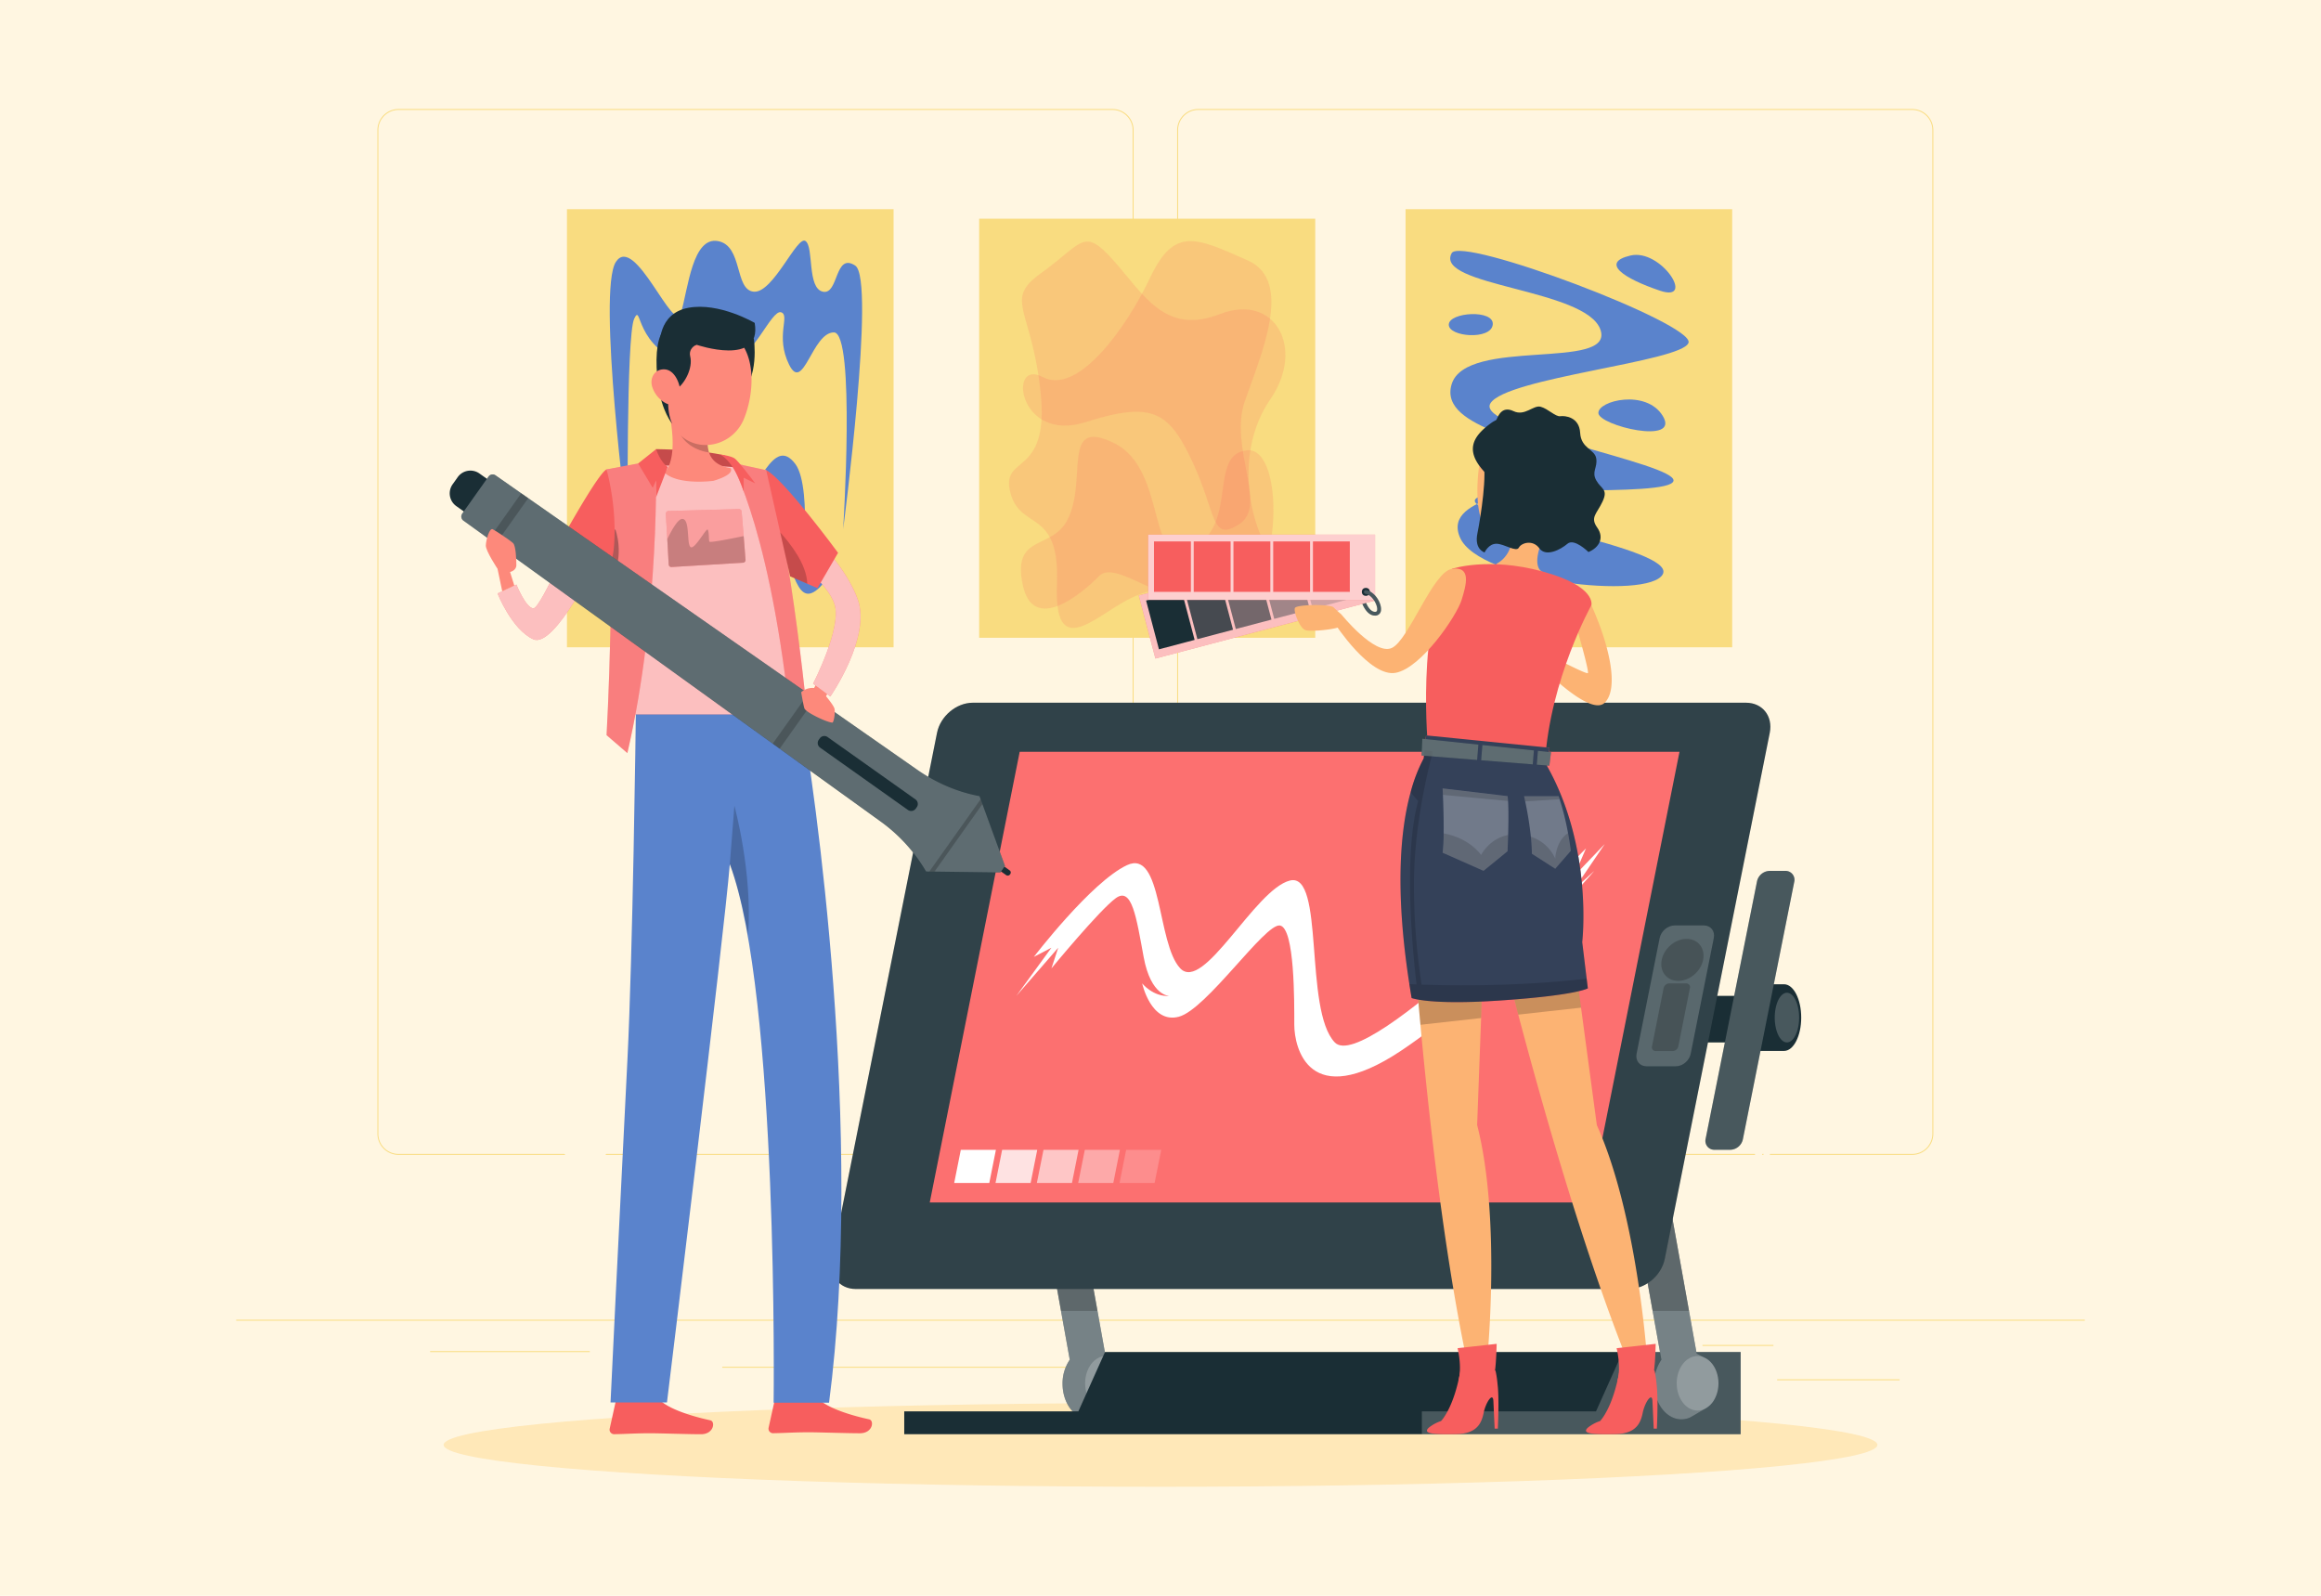 <svg xmlns="http://www.w3.org/2000/svg" viewBox="0 0 2000 1375"><defs><style>.cls-11,.cls-18,.cls-24,.cls-27,.cls-28,.cls-31{isolation:isolate}.cls-2{fill:#fff6e1}.cls-3{fill:#f9dc80}.cls-17,.cls-4{fill:#f75e5e}.cls-4{opacity:.17}.cls-5{fill:#5a83cc}.cls-6{mix-blend-mode:multiply}.cls-8{fill:#1a2e35}.cls-10,.cls-14,.cls-18,.cls-27,.cls-31,.cls-9{fill:#fff}.cls-9{opacity:.4}.cls-10,.cls-11,.cls-24,.cls-31{opacity:.2}.cls-18{opacity:.6}.cls-25{fill:#fcb373}.cls-27{opacity:.3}.cls-28{opacity:.15}.cls-30{fill:#fd897b}</style></defs><g style="isolation:isolate"><g id="Layer_1" data-name="Layer 1"><path class="cls-2" d="M-14-3.78h2028v1382.56H-14z"/><path class="cls-3" d="M203.5 1137.18h1593v.8h-1593zM1531.36 1188.46h105.53v.8h-105.53zM1231.07 1197.1h27.7v.8h-27.7zM1467.02 1158.87h61.15v.8h-61.15zM370.63 1164.23h137.61v.8H370.63zM536.61 1164.23h20.18v.8h-20.18zM622.37 1177.68h298.45v.8H622.37zM958.63 995.09H343.41a18.21 18.21 0 0 1-18.18-18.19V112.12a18.21 18.21 0 0 1 18.18-18.19h615.22a18.21 18.21 0 0 1 18.18 18.19V976.9a18.21 18.21 0 0 1-18.18 18.19zM343.41 94.73A17.41 17.41 0 0 0 326 112.12V976.9a17.41 17.41 0 0 0 17.39 17.39h615.24A17.41 17.41 0 0 0 976 976.9V112.12a17.41 17.41 0 0 0-17.38-17.39zM1647.75 995.09h-615.21a18.21 18.21 0 0 1-18.19-18.19V112.12a18.21 18.21 0 0 1 18.19-18.19h615.21a18.2 18.2 0 0 1 18.18 18.19V976.9a18.2 18.2 0 0 1-18.18 18.19zM1032.54 94.73a17.41 17.41 0 0 0-17.39 17.39V976.9a17.41 17.41 0 0 0 17.39 17.39h615.21a17.41 17.41 0 0 0 17.39-17.39V112.12a17.41 17.41 0 0 0-17.39-17.39z"/><path class="cls-3" d="M843.73 188.44h289.61v361.1H843.73z"/><path class="cls-4" d="M896.78 235.58c36.47-26.13 36.56-40.47 62.69-11.19s44.31 64.7 91.73 46.22S1125 300 1094.67 344s-19.23 104.13 0 132.9 10.25 67.54-20.39 45.86-72.15-21.67-101.79-6.39-64.38 53.11-61.72-13-31.37-45.37-40.12-78.84 33.51-12.22 26.13-85.43-32.34-80.35 0-103.52z"/><path class="cls-4" d="M1075.18 224.39c-44.35-19.65-63.15-29.35-83.91 14.47S928.65 341 898.42 324.81s-21.06 57.41 37 38.95 72-9.13 92.5 35.07 15.56 68.8 40.18 52.69-9.34-65.76 4.59-105.85S1115 242 1075.18 224.39z"/><path class="cls-4" d="M919.77 448c17.89-34.29-6.25-89.13 40.4-66.13s27.19 111.49 67.37 90.57 13-81.49 47.3-84.46 30.58 132-19.48 134.76-93.24-41.74-108.3-26.34-57.13 50.46-65.88 7S906 474.35 919.77 448z"/><path class="cls-3" transform="rotate(180 1351.885 368.99)" d="M1211.15 180.24h281.46v377.5h-281.46z"/><path class="cls-5" d="M1250.89 218.16c8.14-15.1 209.53 60.8 204.1 77.2s-157.36 30-170.73 52.23 160.93 51.8 157.77 66.78-168.09 1.78-171.15 16.78 173.76 41.07 161.95 63.61S1274.16 501.15 1258 463s72.77-35.62 75.3-61-94.77-30.25-82.42-70.94 140.18-11.35 128.27-46.83-143.66-37.49-128.26-66.07zM1405 220.17c26.29-6.15 56.65 40.82 25.43 30.31s-51.77-24.15-25.43-30.31z"/><path class="cls-5" d="M1286.31 279.61c1.31-13.1-37.45-10.78-37.89 0s36.58 13.66 37.89 0zM1432.83 358.44c-14.2-23.42-55.95-13.29-55.5-2.5s70.85 27.79 55.5 2.5z"/><path class="cls-3" d="M488.54 180.24H770v377.5H488.54z"/><path class="cls-5" d="M540.93 455.85s-26.59-205.6-10.17-230.28 50.13 64.33 56.18 43.49 9.87-65.2 31.63-61.34 14.13 42.14 30.93 43.62 37.38-49 44.65-43.62 1.17 40.62 14.91 43.62 10-34.24 27.88-22.49-10.39 227-10.39 227 10.74-169.43-8-169.43S692.26 339 680 314.25s1.26-42.68-7-45.19-25.47 41.86-38.25 35.71-7.43-31.67-16.22-35.71 24.63 60.37-24.14 45.73-40.93-55-47.91-40.15-5.55 181.21-5.55 181.21z"/><path class="cls-5" d="M685.28 399.7c-19.16-25.24-31.14 23.64-52.83 39.71s-14-59.38-41.87-41.69-8 63.34-26.57 77.16-15.41 63.28 5.36 38 20.39-92.07 36-49.52 22.48 84.09 36.25 47.28 1.66-93 22-60.87 20.81 75.35 41.21 57.73-12.18-29-11.36-48.5-.11-48.65-8.19-59.3z"/><g class="cls-6"><path class="cls-2" d="M1514.73 1029.46c.49-3.26 11.64-80.2-10.7-106.76a24.26 24.26 0 0 0-18.55-9.14c-45.09-1-51.26 35.16-51.31 35.53l5.31.82c.21-1.29 5.56-31.94 45.87-31a18.83 18.83 0 0 1 14.56 7.22c20.79 24.73 9.61 101.73 9.5 102.5z"/><path class="cls-2" d="m1517.46 1026 5.38-.17c0-.7-1.79-70.88 32.79-85.39 33.89-14.19 49.13 15 49.77 16.25l4.8-2.42c-.17-.35-18.06-35-56.65-18.79-37.99 15.88-36.19 87.43-36.09 90.52z"/><path class="cls-2" d="M1517.3 1031.47c0-1.12.33-112.12 22-144.59 20.78-31.16 54.29-16.49 55.71-15.85l2.23-4.9c-.39-.17-39.07-17.25-62.42 17.77-22.54 33.81-22.87 142.93-22.87 147.56zM1479 916.23s19.69 7.26 13.83 24.39-68.1 45.34-68.1 45.34-26.08-23.9-2.13-62.76 55.9-19.2 56.4-6.97z"/><path class="cls-2" d="M1540.24 881s-14-1.5-12.85-10 54.34-30.43 85.73 5c0 0-20.1 34.53-49.16 35s-23.72-30-23.72-30zM1554.59 937.92s-9.65-7.79.76-11.6 61.49-2.72 62 47.88c0 0-59.5 9.89-66.86-9.38s4.1-26.9 4.1-26.9zM1468.45 1132.54h92.32l9.96-101.08h-112.24l9.96 101.08z"/><path class="cls-2" transform="rotate(180 1514.61 1031.46)" d="M1453.56 1020.31h122.1v22.3h-122.1z"/></g><g class="cls-6"><path class="cls-2" d="M500.23 1041s18-39.27-2.57-78-26.53-47.83-13.42-55.76 19.13 31 19.13 31 11-26.76 1.92-54.77-14.84-73.62-2.38-78.52 2.38 56.91 13.19 78c0 0 9.08-23.45 10.57-45.94s-.84-58.42 9-67.63 16.15-2.84 6.48 46.8a519.52 519.52 0 0 0-9.6 90s21.36-65.12 35.69-67 14.32 19.19 2 37.48-35.94 51.06-39.82 67.92c0 0 23.45-49 44.53-34s-18.35 44.62-35.93 55.31-29.79 77.74-29.79 77.74z"/><path class="cls-2" d="M514.43 1057.12s-17.52-39.54 3.5-77.94S545 931.75 532 923.62s-19.49 30.68-19.49 30.68-10.73-26.92-1.27-54.79S527 826.12 514.58 821s-3.06 56.86-14.12 77.77c0 0-8.8-23.59-10-46.1s1.54-58.4-8.19-67.76-16.11-3.08-7 46.7a519.15 519.15 0 0 1 8.52 90.13s-20.57-65.43-34.88-67.54-14.55 19-2.5 37.45 35.32 51.59 39 68.5c0 0-22.86-49.35-44.12-34.64s17.81 44.89 35.26 55.84 28.86 78.18 28.86 78.18z"/><path class="cls-2" d="M433.6 1028.93h144.78l-11.72 103.61H445.32l-11.72-103.61z"/></g><ellipse id="_Path_" data-name="&lt;Path&gt;" cx="1000" cy="1244.99" rx="617.73" ry="36.08" style="fill:#ffc655;opacity:.29"/><path class="cls-8" d="M971 1191.91a28.56 28.56 0 0 1-3.12 13.22 19.93 19.93 0 0 1-8.06 8.51s-12 7.17-13.58 7.87l-.12.06a18.08 18.08 0 0 1-7 1.43c-13 0-23.51-13.73-23.51-30.68a36 36 0 0 1 6.21-20.71l-7.55-42-19.5-109.01-42-233.47h31.35l42 233.47 19.56 108.93 6.59 36.67 6.57 3.5c7.1 3.16 12.16 11.89 12.16 22.21z"/><path class="cls-9" d="M971 1191.91a28.56 28.56 0 0 1-3.12 13.22 19.93 19.93 0 0 1-8.06 8.51s-12 7.17-13.58 7.87l-.12.06a18.08 18.08 0 0 1-7 1.43c-13 0-23.51-13.73-23.51-30.68a36 36 0 0 1 6.21-20.71l-7.55-42-19.5-109.01-42-233.47h31.35l42 233.47 19.56 108.93 6.59 36.67 6.57 3.5c7.1 3.16 12.16 11.89 12.16 22.21z"/><path class="cls-10" d="M971.05 1191.91c0 13-8.07 23.51-18 23.51s-18-10.53-18-23.51 8.07-23.51 18-23.51 18 10.53 18 23.51z"/><path class="cls-11" d="M945.68 1129.53h-31.35l-19.56-108.93-41.96-233.47h31.35l41.96 233.47 19.56 108.93z"/><path class="cls-8" d="M1373.73 858.09h140.4v40.13h-140.4z"/><path class="cls-8" d="m1501.85 981.58 44.31-222a7.67 7.67 0 0 0-7.52-9.17h-13.49a11.38 11.38 0 0 0-11.16 9.14l-44.31 222a7.66 7.66 0 0 0 7.52 9.17h13.49a11.38 11.38 0 0 0 11.16-9.14z"/><path class="cls-8" d="M1537.31 848.09h-27.2c-8.17 0-14.8 12.86-14.8 28.72s6.63 28.73 14.8 28.73h27.2c8.17 0 14.79-12.86 14.79-28.73s-6.62-28.72-14.79-28.72z"/><path class="cls-10" d="M1550.3 876.81c0 11.82-4.7 21.4-10.5 21.4s-10.51-9.58-10.51-21.4 4.71-21.4 10.51-21.4 10.5 9.59 10.5 21.4zM1501.85 981.58l44.31-222a7.67 7.67 0 0 0-7.52-9.17h-13.49a11.38 11.38 0 0 0-11.16 9.14l-44.31 222a7.66 7.66 0 0 0 7.52 9.17h13.49a11.38 11.38 0 0 0 11.16-9.14z"/><path class="cls-8" d="M1499.92 1164.96v70.85H779.18v-19.72h150.06l22.97-51.13h547.71z"/><path class="cls-10" d="M1499.92 1164.96v70.85h-274.7v-19.72h150.06l22.97-51.13h101.67z"/><path class="cls-8" d="M1480.8 1191.91a28.56 28.56 0 0 1-3.12 13.22 19.93 19.93 0 0 1-8.06 8.51s-11.95 7.17-13.58 7.87l-.12.06a18.08 18.08 0 0 1-7 1.43c-13 0-23.51-13.73-23.51-30.68a36 36 0 0 1 6.21-20.71l-7.55-42-19.56-108.93-42-233.47h31.35l42 233.47 19.56 108.93 6.59 36.67 6.57 3.5c7.12 3.08 12.22 11.81 12.22 22.13z"/><path class="cls-9" d="M1480.8 1191.91a28.56 28.56 0 0 1-3.12 13.22 19.93 19.93 0 0 1-8.06 8.51s-11.95 7.17-13.58 7.87l-.12.06a18.08 18.08 0 0 1-7 1.43c-13 0-23.51-13.73-23.51-30.68a36 36 0 0 1 6.21-20.71l-7.55-42-19.56-108.93-42-233.47h31.35l42 233.47 19.56 108.93 6.59 36.67 6.57 3.5c7.12 3.08 12.22 11.81 12.22 22.13z"/><path class="cls-10" d="M1480.81 1191.91c0 13-8.07 23.51-18 23.51s-18-10.53-18-23.51 8.07-23.51 18-23.51 18 10.53 18 23.51z"/><path class="cls-11" d="M1455.44 1129.53h-31.35l-19.56-108.93-41.96-233.47h31.35l41.96 233.47 19.56 108.93z"/><path class="cls-8" d="M1403.76 1110.67h-666.4c-14.14 0-23.28-11.61-20.42-25.93l90.48-453.3c2.86-14.32 16.64-25.93 30.77-25.93h666.41c14.13 0 23.27 11.61 20.41 25.93l-90.48 453.3c-2.86 14.32-16.63 25.93-30.77 25.93z"/><path d="M1403.76 1110.67h-666.4c-14.14 0-23.28-11.61-20.42-25.93l90.48-453.3c2.86-14.32 16.64-25.93 30.77-25.93h666.41c14.13 0 23.27 11.61 20.41 25.93l-90.48 453.3c-2.86 14.32-16.63 25.93-30.77 25.93z" style="opacity:.1;fill:#fff"/><path style="fill:#fc7070" d="M1369.72 1036.09H801.17l77.5-388.29h568.55l-77.5 388.29z"/><path class="cls-10" d="M1444 918.76h-25.21c-5.92 0-9.74-4.86-8.54-10.85l19.88-99.64c1.2-6 7-10.86 12.88-10.86h25.21c5.92 0 9.75 4.86 8.55 10.86l-19.89 99.64c-1.16 5.99-6.88 10.85-12.88 10.85z"/><path class="cls-11" d="M1467.57 827.1c-2 10-11.6 18.07-21.45 18.07s-16.21-8.09-14.22-18.07 11.59-18.1 21.44-18.1 16.22 8.12 14.23 18.1zM1441.41 905.65h-14.71a3.2 3.2 0 0 1-3.18-4l10-50.24a5.14 5.14 0 0 1 4.8-4.05h14.7a3.2 3.2 0 0 1 3.18 4.05l-10 50.24a5.17 5.17 0 0 1-4.79 4z"/><path class="cls-14" d="M890.87 824.5s49.37-64.49 80.18-79 25.76 67.42 45.93 88.85 64.28-68.06 94.53-75.63 11.8 111.33 38.67 139.48S1366.65 731 1366.65 731l-10.39 24 26.55-27.73-26.55 39.08 17.47-15.89s-88 103-166.94 155.24-91.5-3-91.5-22.66.46-83.46-12.37-85.58-63.25 72.41-87.2 78.63-31.51-28.73-31.51-28.73 9.51 11.82 23.66 10.78c0 0-16.1.66-22.4-33.59s-10.08-60.72-24-50.64-55.45 60.5-55.45 60.5l5.85-17.8-36.1 41.53 30.25-41.53zM852.47 1019.32h-30.24l5.69-28.54h30.25l-5.7 28.54z"/><path style="opacity:.8;fill:#fff" d="M888.09 1019.32h-30.25l5.7-28.54h30.25l-5.7 28.54z"/><path style="opacity:.6;fill:#fff" d="M923.71 1019.32h-30.25l5.7-28.54h30.25l-5.7 28.54z"/><path class="cls-9" d="M959.33 1019.32h-30.25l5.7-28.54h30.24l-5.69 28.54z"/><path class="cls-10" d="M994.94 1019.32H964.7l5.69-28.54h30.25l-5.7 28.54z"/><path class="cls-17" transform="rotate(-14.79 1083.004 515.33)" d="M985.21 487.19h195.48v56.21H985.21z"/><path class="cls-18" transform="rotate(-14.79 1083.004 515.33)" d="M985.21 487.19h195.48v56.21H985.21z"/><path class="cls-8" transform="rotate(-14.79 1008.604 534.428)" d="M992.61 512.66h31.78v43.46h-31.78z"/><path transform="rotate(-14.79 1041.666 525.674)" style="opacity:.8;fill:#1a2e35" d="M1025.72 503.92h31.78v43.45h-31.78z"/><path transform="rotate(-14.79 1074.805 516.93)" style="opacity:.6;fill:#1a2e35" d="M1058.82 495.18h31.78v43.45h-31.78z"/><path transform="rotate(-14.79 1107.906 508.182)" style="opacity:.4;fill:#1a2e35" d="M1091.93 486.44h31.78v43.46h-31.78z"/><path transform="rotate(-14.79 1141.007 499.433)" style="opacity:.2;fill:#1a2e35" d="M1125.03 477.7h31.78v43.46h-31.78z"/><path class="cls-17" d="M989.39 460.7h195.48v56.21H989.39z"/><path style="opacity:.7;fill:#fff;isolation:isolate" d="M989.39 460.7h195.48v56.21H989.39z"/><path class="cls-17" d="M994.39 466.53h31.78v43.45h-31.78zM1028.63 466.53h31.78v43.45h-31.78zM1062.87 466.53h31.78v43.45h-31.78zM1097.11 466.53h31.78v43.45h-31.78zM1131.35 466.53h31.78v43.45h-31.78z"/><circle class="cls-8" cx="1176.96" cy="509.99" r="3.46"/><path class="cls-8" d="M1190 525.43a4.89 4.89 0 0 1-5.14 5c-5.44 0-8.95-5.5-10.91-10l3.21-.85c1.7 3.77 4.33 7.61 7.7 7.61 1.05 0 1.77-.33 1.87-1.94.16-2-.82-4.92-2.46-7.54-1.87-3-4.63-5.54-7.58-6a1.63 1.63 0 0 1 .53-3.22 12.34 12.34 0 0 1 5.7 2.76c4.54 3.59 7.42 10.05 7.08 14.18z"/><g class="cls-24"><path class="cls-14" d="M1190 525.43a4.89 4.89 0 0 1-5.14 5c-5.44 0-8.95-5.5-10.91-10l3.21-.85c1.7 3.77 4.33 7.61 7.7 7.61 1.05 0 1.77-.33 1.87-1.94.16-2-.82-4.92-2.46-7.54-1.87-3-4.63-5.54-7.58-6a1.63 1.63 0 0 1 .53-3.22 12.34 12.34 0 0 1 5.7 2.76c4.54 3.59 7.42 10.05 7.08 14.18z"/></g><path class="cls-25" d="M1371.28 521.48c14.58 32.23 24.45 71.12 11.53 84s-57.58-34.11-57.58-34.11l10-6.79s31.35 16.52 33 15.42-12-47.61-12-47.61zM1155.74 529.28a77.62 77.62 0 0 1-6.58-5.94c-2.73-2.86-32-2.58-33.34.56s4.25 17.57 9.13 19.08 25.64-.7 29-2.76 1.79-10.94 1.79-10.94zM1281.32 1173.81l-17 .27c-17.28-81.2-29.5-181.68-37.11-257.48-1.19-11.88-2.28-23.12-3.23-33.61-.44-5-.88-9.78-1.29-14.4-2-22.79-3.43-40.86-4.28-52-.61-8.15-.91-12.63-.91-12.63h61.46l-.58 15.65-1.9 51.69-.2 5.91-1.28 34.1-2.14 58.1c21.06 81.81 8.46 204.4 8.46 204.4zM1419.19 1169.46l-16.74 3.16c-33.52-83.78-65-191-85.47-266-3.16-11.61-6.08-22.48-8.7-32.33-.13-.51-.24-1-.37-1.46-5.16-19.56-9.14-35.15-11.62-45-1.9-7.74-3-12-3-12l60.58-10.46 3.43 25.47 5.06 37.42 1 7.33 3.43 25.51 9.2 68.39c34.74 77.01 43.2 199.97 43.2 199.97z"/><path class="cls-11" d="m1362.41 868.25-54.13 6c-.13-.51-.24-1-.37-1.46-5.16-19.56-9.14-35.15-11.62-45l61.06 3zM1278.36 819.58l-1.9 51.69-.2 5.91L1224 883c-.44-5-.88-9.78-1.29-14.4-2-22.79-3.43-40.86-4.28-52z"/><path class="cls-17" d="M1231.09 1230.24a33.65 33.65 0 0 1 10.65-5.79s11.58-11.48 17.15-46.07l15.16-4a12.91 12.91 0 0 1 13.79 5.39 7 7 0 0 1 1 2 86.94 86.94 0 0 1 1.62 11.24c1.53 11.7.22 38 .22 38h-2.74l-1.09-23.84c-.4-8.1-6.6 1.4-8.37 10.12s-5.54 18-23.29 18.42c-20.74.42-29.33-.39-24.1-5.47z"/><path class="cls-17" d="M1288.37 1180.1c1-8.1 1.31-22.17 1.31-22.17l-33.69 3.74s4.08 16 .72 28c16.97-4.44 31.66-9.57 31.66-9.57zM1368.14 1230.24a33.65 33.65 0 0 1 10.65-5.79s11.58-11.48 17.15-46.07l15.16-4a12.91 12.91 0 0 1 13.79 5.39 7.35 7.35 0 0 1 1 2 86.92 86.92 0 0 1 1.61 11.24c1.53 11.7.22 38 .22 38H1425l-1.09-23.84c-.4-8.1-6.6 1.4-8.37 10.12s-5.54 18-23.28 18.42c-20.75.42-29.35-.39-24.12-5.47z"/><path class="cls-17" d="M1425.42 1180.1c1-8.1 1.31-22.17 1.31-22.17l-33.68 3.74s4.07 16 .71 28c16.97-4.44 31.66-9.57 31.66-9.57z"/><path class="cls-25" d="M1326 457.06a5.77 5.77 0 0 1-.81.59c-3.77 2.67-8.09 5.24-13 6.36-13.76 3.18-23.16 1.29-29.29-4.93-8.59-9.34-10.74-25.89-9.52-45.84.53-9.15 1.84-17.11 4.36-23.31 0-.06 0-.29.06-.35.12-.25.22-.6.34-.85 3.77-8.65 10-14.26 20-16.62a55.58 55.58 0 0 1 11.79-1.33c38.93-.4 45.93 64.05 16.07 86.28z"/><path class="cls-11" d="M1325.23 457.65a36.27 36.27 0 0 1-13 5.82c-13.76 3.17-23.16.84-29.29-5.48 6.75 1.49 15.84 2.05 24.68-2 5.56-2.58 11.76-1.27 17.61 1.66z"/><path class="cls-25" d="M1329.18 492.79c2.4 11.08-12 15.6-12 15.6-23.47-10-27.83-22.51-27.83-22.51 19.58-10.21 13.91-39.1 13.91-39.1l4 2 28 5.47s-7.76 14.89-8.79 18.28v.1c-5.29 17.7 2.71 20.16 2.71 20.16z"/><path class="cls-8" d="M1277.71 389.68s-2.14 27.29 23.72 39c0 0 11.1 28.35 27.45 28.75 22.28.55 41.92-31.17 34.2-63.46-10.01-41.89-73.46-45.29-85.37-4.29z"/><path class="cls-25" d="M1288.33 420.85c0-4.26 3.43-11.41 10.05-10.44 6.85 1 10.64 17.89-6.19 21.66-2.41.54-3.88-2.34-3.86-11.22z"/><path class="cls-8" d="M1325.23 360.68s-26-6.59-40.42 3.88c-16.81 12.22-23.18 24.87-3.28 44.5 0 0 43.71-14.17 58.24-11.17a157.42 157.42 0 0 1 24.92 7.23c3.06-28.86-24.92-50.35-39.46-44.44z"/><path class="cls-8" d="M1289.4 361.93c1.63-3.89 5-12.33 14.79-7.67s17.09-5.46 23.39-3.78 12.81 8.74 16.91 8.15 16.37.65 17.12 14.28 12.61 14.09 13.87 22.09-4.2 11.34 0 18.9 10.5 7.43 5.46 18.21-10.92 13.58-4.62 22.47 1.68 17.3-7.56 21.08c0 0-12.19-12.18-18.07-7.14s-18.6 11.69-24.22 3.95-15.5-4.79-17.7-.59-12.6-3.36-19.37-3.36-10.13 7.49-10.13 7.49-9-2.44-6.21-16.29 8.89-52.54 4.61-63.46 11.73-34.33 11.73-34.33z"/><path class="cls-17" d="M1251.27 490.11s31.07-10.46 77.91 2.3 42.1 29.07 42.1 29.07-35.38 63.39-40 135.24L1230.7 647s-11.09-113.76 20.57-156.89z"/><path class="cls-17" d="m1226.81 653.46 2-19.81 106.44 10.69-2.25 15.52c40.09 71 30.38 151.92 30.38 151.92l4.86 39.79s-10.06 6.24-77.49 10.64c-59.3 3.86-74.37-2.28-74.37-2.28-20.98-123.17-2.96-181.8 10.43-206.47z"/><path d="M1368.24 851.59s-10 6.21-77.49 10.61c-59.29 3.88-74.36-2.26-74.36-2.26-.7-4.08-1.33-8.06-1.94-12-12.74-82-7.62-133.82 1.12-165.45a136.76 136.76 0 0 1 11.24-29.06l.73-7.14 1.28-12.64 106.44 10.67-2.26 15.54c40.08 71 30.4 151.9 30.4 151.9l3.82 31.54z" style="fill:#344159"/><path class="cls-8" d="m1272.85 654.82-47.89-3.79.64-14.5 48.32 5.06-1.07 13.23zM1320.79 658.62l-44.49-3.52 1.07-13.15 44.39 4.65-.97 12.02zM1325.21 646.97l11.3 1.18-1.44 11.6-10.82-.86.96-11.92z"/><path class="cls-27" d="M1299.55 719.47c-.23 8-.51 14-.51 14l-20.68 16.88-35.27-15.61a141.19 141.19 0 0 0 .89-16.66c.16-12-.31-25.75-.63-33.23l-.26-5.51 56 6.65c.16 1.18.28 2.58.38 4.11.53 8.02.36 20 .08 29.37zM1353.58 733.1l-13.44 15.45-20.14-12.93a137.65 137.65 0 0 0-.86-14.63 295.62 295.62 0 0 0-4.88-30.42c-.6-2.84-1-4.53-1-4.53h29.82c.29.86.6 1.72.86 2.62a231.61 231.61 0 0 1 7.23 29.12c1.65 8.98 2.41 15.32 2.41 15.32z"/><path class="cls-28" d="M1299.55 719.47c-.23 8-.51 14-.51 14l-20.68 16.88-35.27-15.61a141.19 141.19 0 0 0 .89-16.66c8.16 1.49 22.27 5.83 32.31 18.54 0 .05 6.95-14.03 23.26-17.15zM1243.35 684.9l-.26-5.51 56 6.65c.16 1.18.28 2.58.38 4.11zM1343.93 688.66l-29.7 1.91c-.6-2.84-1-4.53-1-4.53h29.82c.31.86.62 1.72.88 2.62zM1353.58 733.1l-13.44 15.45-20.14-12.93a137.65 137.65 0 0 0-.86-14.63 34.43 34.43 0 0 1 21 18.83s.32-14.75 11-22c1.68 8.94 2.44 15.28 2.44 15.28z"/><path class="cls-28" d="M1368.24 851.59s-10 6.21-77.49 10.61c-59.29 3.88-74.36-2.26-74.36-2.26-.7-4.08-1.33-8.06-1.94-12 1.85.09 3.92.19 6.18.28-3-25.2-11.72-111 1.43-158.09a68.53 68.53 0 0 1-6.49-7.64 136.76 136.76 0 0 1 11.24-29.06l.73-7.14a44.79 44.79 0 0 1 6.5 1v3s-15.64 55.78-15.64 111a560.26 560.26 0 0 0 6.6 87.1c29 1 84 1.57 142.22-5.13z"/><g style="opacity:.3;isolation:isolate"><path class="cls-14" d="m1272.85 654.82-47.89-3.79.64-14.5 48.32 5.06-1.07 13.23zM1320.79 658.62l-44.49-3.52 1.07-13.15 44.39 4.65-.97 12.02zM1325.21 646.97l11.3 1.18-1.44 11.6-10.82-.86.96-11.92z"/></g><path class="cls-25" d="m1155.74 529.28-5.56 8s30.25 46.64 52.5 42.44 52.52-49.16 56.72-62.6 8.52-29.31-8.13-27-37.23 61.54-52 68.22-43.53-29.06-43.53-29.06z"/><g id="_Group_" data-name="&lt;Group&gt;"><path class="cls-17" d="M565.39 387s50.22.46 64.51 7.55-30.55 54.87-45.08 46.63S551.38 407 565.39 387z"/><path class="cls-11" d="M565.39 387s50.22.46 64.51 7.55-30.55 54.87-45.08 46.63S551.38 407 565.39 387z"/><path class="cls-17" d="M565.16 1205.55h-32.3a2.34 2.34 0 0 0-2.26 1.83l-5.24 23.67a3.91 3.91 0 0 0 3 4.64 3.68 3.68 0 0 0 .87.09c10.44-.17 18-.81 31.17-.81 8.08 0 32.46.84 43.62.84s12.61-11 8.05-12c-20.49-4.47-35.91-10.65-42.47-16.54a6.45 6.45 0 0 0-4.44-1.72zM702.1 1204.71h-32.29a2.33 2.33 0 0 0-2.27 1.82l-5.24 23.67a3.92 3.92 0 0 0 3 4.65 3.53 3.53 0 0 0 .86.08c10.45-.16 18-.81 31.17-.81 8.08 0 32.46.85 43.62.85s12.61-11 8-12c-20.49-4.46-35.91-10.65-42.47-16.53a6.41 6.41 0 0 0-4.38-1.73z"/><path class="cls-5" d="M548 607h141.11c13.42 73.24 55.4 370.69 25.28 601.64h-47.76s4.42-350.76-37.75-464.11c-4.85 60.67-54.16 463.87-54.16 463.87H526.1s7.26-151.67 14.54-295c4.58-90.19 7.2-287.9 7.36-306.4z"/><path class="cls-11" d="M628.89 744.53c6.22 16.7 11.4 37.56 15.76 61 3.94-54-11.83-111.23-11.83-111.23z"/><path class="cls-17" d="M522.68 404.46s67.56-8.13 137.56.69c0 0 23.49 107.5 25.84 210.37H544s-.07-145.17-21.32-211.06z"/><path class="cls-18" d="M522.68 404.46s67.56-8.13 137.56.69c0 0 23.49 107.5 25.84 210.37H544s-.07-145.17-21.32-211.06z"/><path class="cls-30" d="M572.62 407.31c12.2 11.08 42.1 7 42.1 7s18.66-5.1 14.74-10.93c-11-1.82-16.32-6.95-18.51-13.51a31.9 31.9 0 0 1-1.12-12.56 67.08 67.08 0 0 1 .92-7l-37-27.37c4.89 18.06 10.82 51.27-1.13 64.37z"/><path class="cls-11" d="M582.34 360.31c1.46 22.18 19.69 28.3 28.61 29.54a31.9 31.9 0 0 1-1.12-12.56z"/><path class="cls-8" d="M649.56 291.59s5.52 35.58-13.33 49.33-19.05-52.52-19.05-52.52z"/><path class="cls-30" d="M581.46 369.38c9.21 13.15 24.17 16.55 37.14 12.41A36 36 0 0 0 639.08 365a34.19 34.19 0 0 0 1.7-3.43c9.24-21.78 12.08-59.84-11-74a35 35 0 0 0-48.2 11.12 34.58 34.58 0 0 0-5.21 15.43c-2.72 25.41-5.54 40.24 5.09 55.26z"/><path class="cls-8" d="M600.19 285.71v11.36c-3.9 1.52-6.61 5.4-5.44 10 2.49 9.85-4.59 23.82-12.51 28.79 0 0 .26-4.11-3.3-3.55s-5.14 21.92.37 32.86c0 0-9.07-10.38-12.15-33.37-2.85-21.27-1.46-38.54 3.73-46z"/><path class="cls-30" d="M561.9 332.93a24.33 24.33 0 0 0 11.73 14.45c7.53 4 13.13-2.29 12.6-10.36-.54-7.18-5-18.13-13.37-18.74s-13.12 7.04-10.96 14.65z"/><path class="cls-8" d="M600.22 297.07s56.63 19.33 50.1-18.85c0 0-30.55-18-57.19-13s-24.55 32.64-24.55 32.64z"/><path class="cls-17" d="M565.22 396.44S569 526.32 540.6 648.91l-17.92-15.45s8.61-154.5 0-229zM629.9 398.54s37 61.59 53.47 246.22l14.53-7.18s-16.58-176.93-37.66-232.43z"/><path class="cls-31" d="m540.61 648.9-17.94-15.43s3.7-66.39 3.83-133.11c0-12.1-.07-24.24-.35-36-.48-22.27-1.53-43.13-3.48-59.92l42.57-8S569 526.33 540.61 648.9zM629.9 398.54s37 61.59 53.47 246.22l14.53-7.18s-16.58-176.93-37.66-232.43z"/><path class="cls-17" d="M565.39 387s3.32 10.78 10 15.33l-10.08 26.24v-14.5l-2.86 6.29-12.56-21zM620 391.52s11.42 3.37 20.82 31.74V411.6l10 4.95s-14.38-19.32-17.93-21.63-12.89-3.4-12.89-3.4zM642.43 482.39a2.31 2.31 0 0 1-2.16 2.48l-61.64 3.72a2.27 2.27 0 0 1-2.41-2.17L575 464.53l-1.26-21.8a2.31 2.31 0 0 1 2.23-2.42l60.74-1.65a2.29 2.29 0 0 1 2.35 2.11l1.75 21.14z"/><path d="M642.43 482.39a2.31 2.31 0 0 1-2.16 2.48l-61.64 3.72a2.27 2.27 0 0 1-2.41-2.17L575 464.53l-1.26-21.8a2.31 2.31 0 0 1 2.23-2.42l60.74-1.65a2.29 2.29 0 0 1 2.35 2.11l1.75 21.14z" style="opacity:.4;fill:#fff;isolation:isolate"/><path class="cls-11" d="M642.43 482.39a2.31 2.31 0 0 1-2.16 2.48l-61.64 3.72a2.27 2.27 0 0 1-2.41-2.17L575 464.53c4-8.3 9.31-17.53 13-17.41 6.73.24 3.55 21.33 7 24.2s13.69-16.85 14.86-14.94.84 8.61 1.36 10.29c.39 1.17 19.06-2.56 29.61-4.76z"/><path d="M526.5 500.36c0-12.1-.07-24.24-.35-36 2.35-5.16 4-8.53 4-8.53s8.85 22.42-3.65 44.53z" style="opacity:.3;isolation:isolate"/><path class="cls-17" d="M500.38 443.85S466.2 525 459.51 524.23 445 503.69 445 503.69l-16.25 7.66s12.21 31.08 30.8 39.48S516.58 479 516.58 479z"/><path class="cls-18" d="M500.38 443.85S466.2 525 459.51 524.23 445 503.69 445 503.69l-16.25 7.66s12.21 31.08 30.8 39.48S516.58 479 516.58 479z"/><path class="cls-17" d="M522.68 404.46c-8.54 3.85-50 80.64-50 80.64l35.46 25 17.33-25s4.14-2 4.14-29.08a214.21 214.21 0 0 0-6.93-51.56z"/><rect class="cls-8" x="858.86" y="735.94" width="5.1" height="22.08" rx="2.21" transform="rotate(125.36 861.41 746.962)"/><path class="cls-8" d="m390 417.34 4.4-6.19a13.43 13.43 0 0 1 18.75-3.15l19.54 13.86L412.74 450l-19.54-13.91a13.45 13.45 0 0 1-3.2-18.75z"/><path class="cls-8" d="m798 750.91 64 .85 4-5.6L844 686a140.52 140.52 0 0 1-54-23L427 409.58a4.31 4.31 0 0 0-6 1l-22.69 32a4.29 4.29 0 0 0 1 6l359.16 259A140.55 140.55 0 0 1 798 750.91z"/><path d="M798 750.9a140.41 140.41 0 0 0-39.52-43.39l-86.59-62.43-3-2.16-3-2.16L427.2 468.65l-3-2.16-3-2.13-21.93-15.82a4.26 4.26 0 0 1-1-5.94l22.7-32a4.25 4.25 0 0 1 5.93-1l22.22 15.4 3 2.13 3 2.1 241.32 168.48 6 4.2L790 663a145.31 145.31 0 0 0 26.1 14.5A134.91 134.91 0 0 0 844 686l1 2.63 1.53 4.2L866 746.14l-4 5.61-56.73-.75h-4.48z" style="opacity:.3;fill:#fff"/><path class="cls-8" d="m705.52 637.45.88-1.23a4.83 4.83 0 0 1 6.73-1.14l75.71 53.71a4.83 4.83 0 0 1 1.14 6.74l-.87 1.23a4.84 4.84 0 0 1-6.74 1.14l-75.7-53.71a4.84 4.84 0 0 1-1.15-6.74z"/><path d="M800.79 750.96 845 688.65l1.53 4.21-41.26 58.15-4.48-.05zM702.48 601.93l-6.05-4.21-30.54 43 3 2.16 3 2.16zM455.14 429.28l-3-2.1-3-2.13-27.9 39.32 3 2.14 3 2.16z" class="cls-24"/><path class="cls-30" d="m704.49 587.38-3 5.45a14.59 14.59 0 0 0-11.11 3.64s2.1 12.48 2.85 14.08c1.66 3.51 19.66 12.08 24 12.06 1.36 0 2.66-9.13 1.81-12.06-.89-3.09-7.24-10.61-7.24-10.61l2.47-4.83z"/><path class="cls-17" d="M668.16 433.09s55.14 39.81 70.93 83.3c11.86 32.69-23.61 83.77-23.61 83.77l-14.84-11.06s24.9-48.12 18.53-68.22-36.8-40.05-36.8-40.05z"/><path class="cls-18" d="M668.16 433.09s55.14 39.81 70.93 83.3c11.86 32.69-23.61 83.77-23.61 83.77l-14.84-11.06s24.9-48.12 18.53-68.22-36.8-40.05-36.8-40.05z"/><path class="cls-17" d="m722.16 476.33-17.75 30.48-8.76-3.8-14.79-6.41-8.55-37.89-12.07-53.58c14.76 7.11 61.92 71.2 61.92 71.2z"/><path class="cls-30" d="m443.19 504.53-3.68-11.68s5.44-1.13 5.45-5.91-.47-16.49-2.73-18.82-14.85-10.67-17.65-12.1-5.83 9.3-5.95 14 10.08 20.06 10.08 20.06l4.07 19.38z"/><path class="cls-11" d="m695.65 503-14.79-6.41-8.55-37.89c8.93 9.97 22.79 27.49 23.34 44.3z"/></g></g></g></svg>